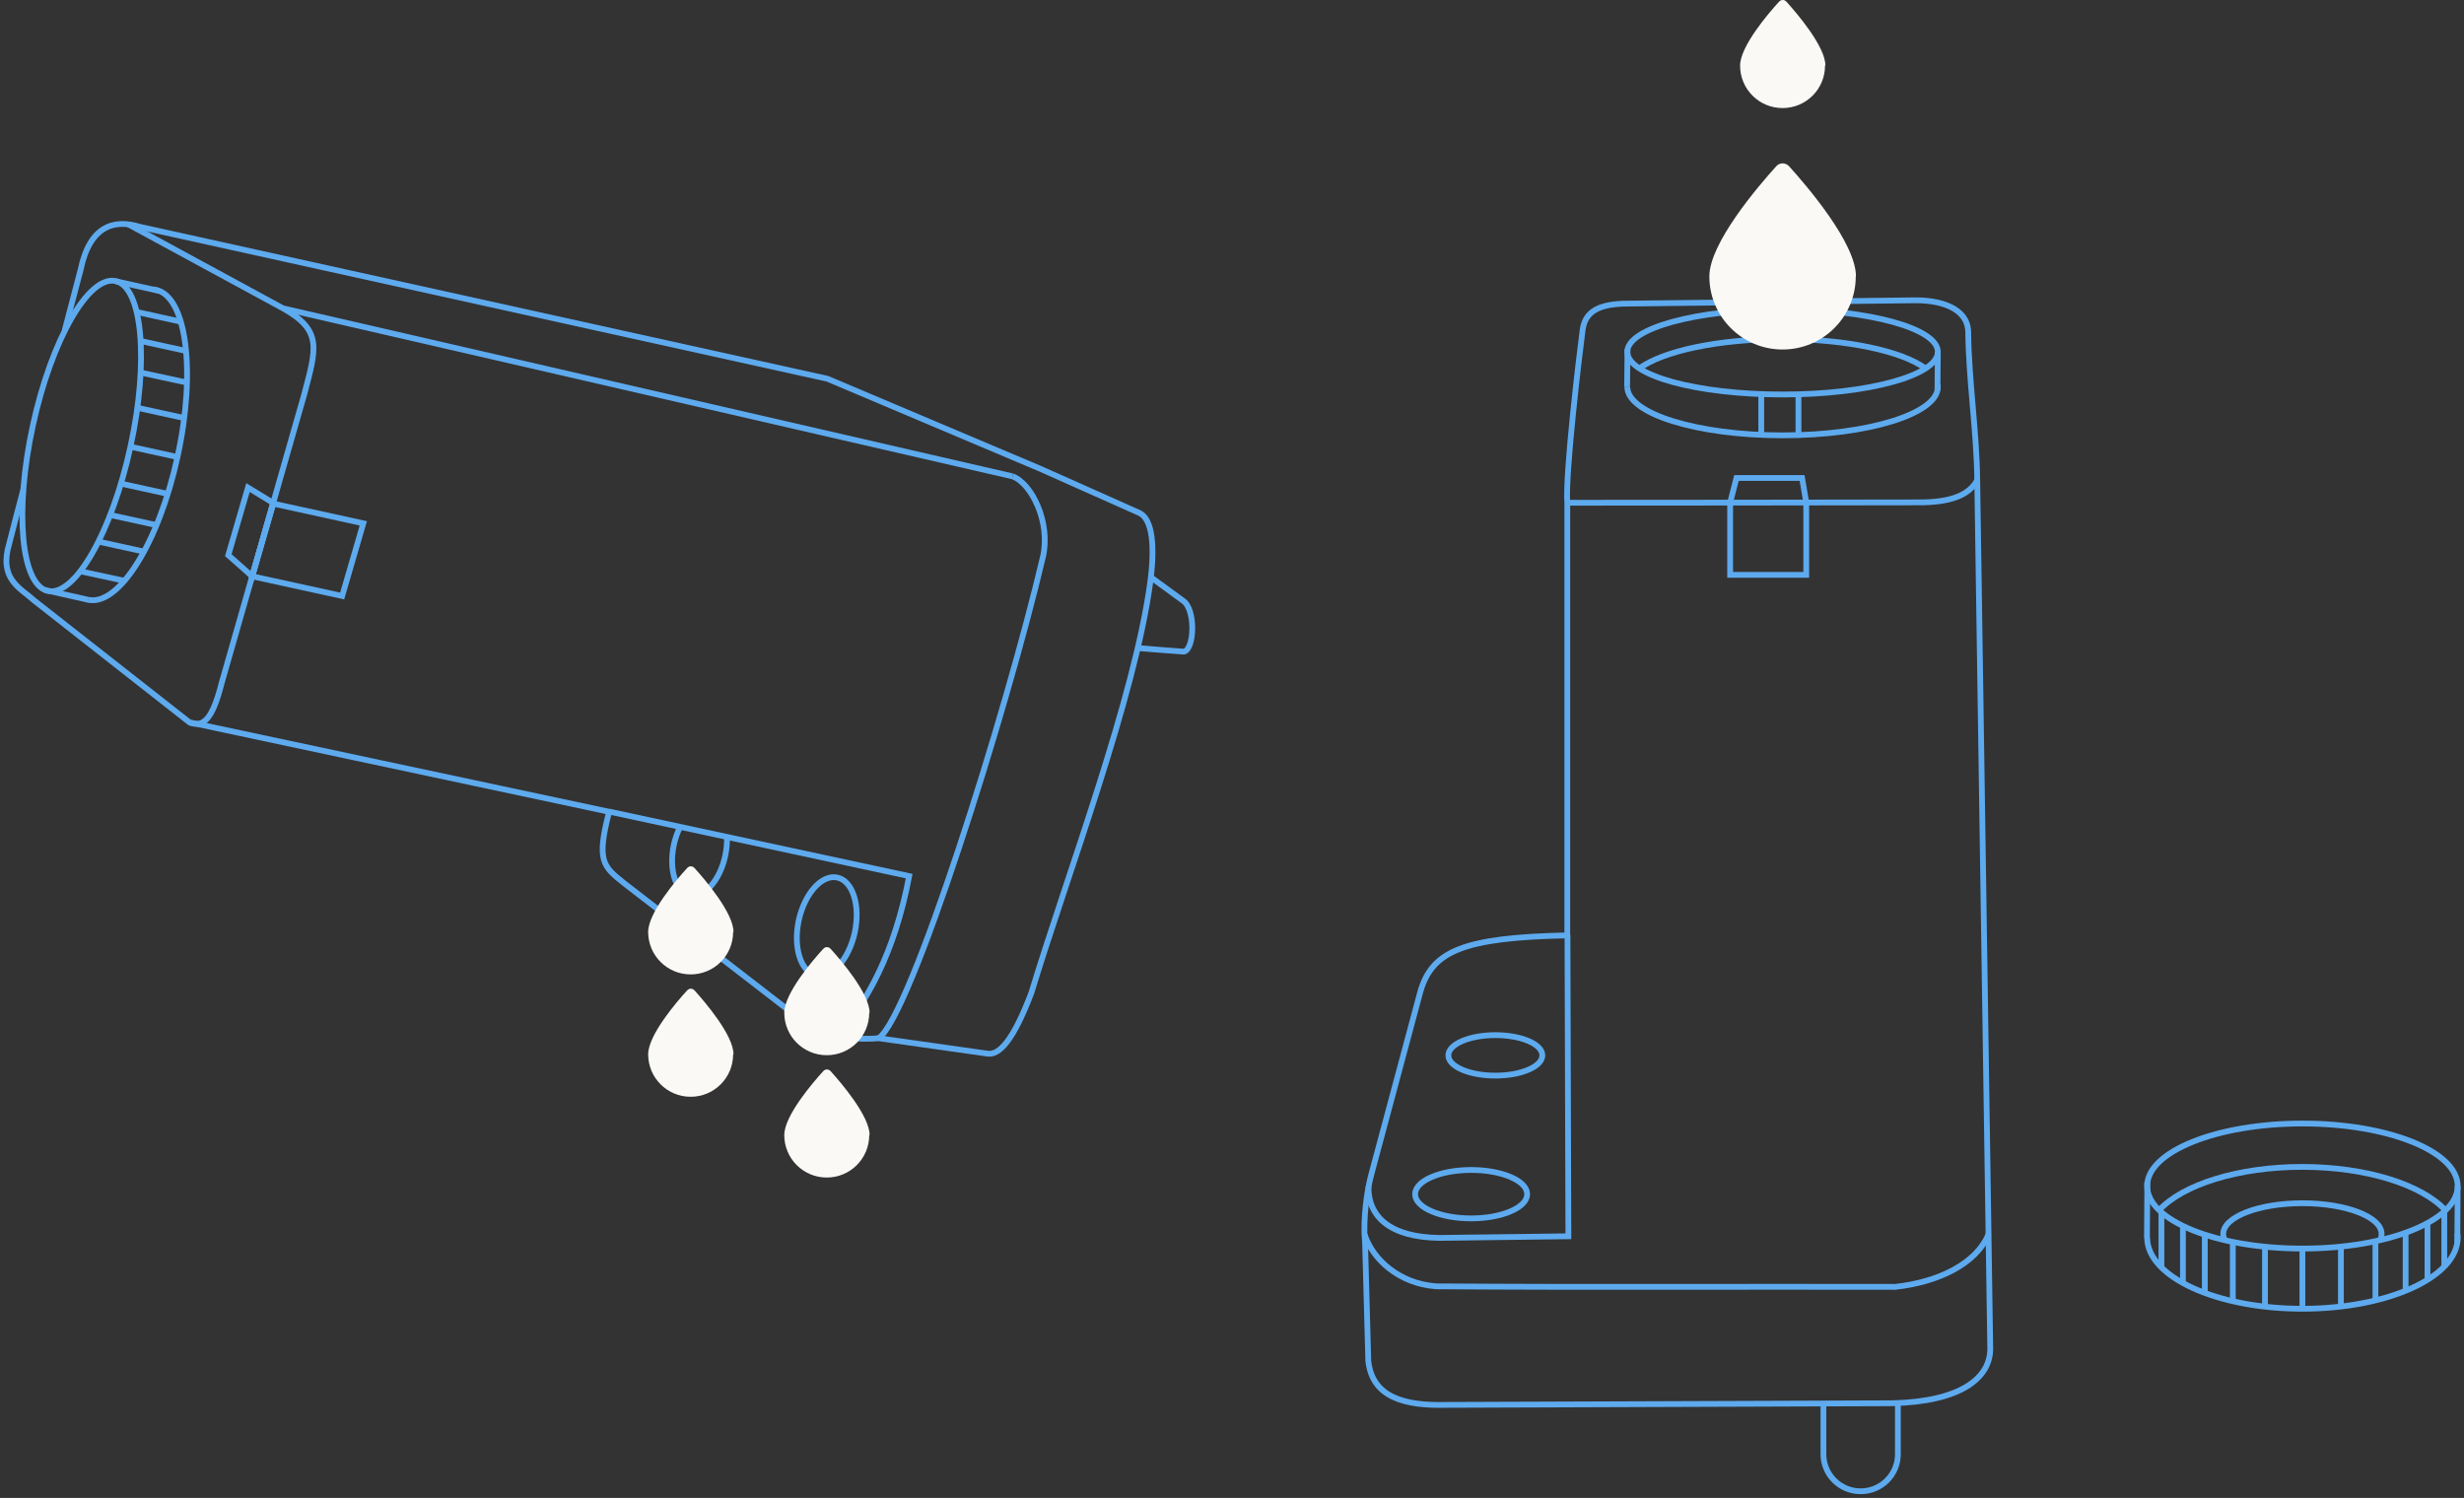 <svg width="426" height="259" viewBox="0 0 426 259" fill="none" xmlns="http://www.w3.org/2000/svg">
<rect x="0" y="0" width="426" height="259" fill="#333333" stroke="none"/>
<g clip-path="url(#clip0_7130_51105)">
<path d="M4.031 84.646C3.219 87.708 2.406 90.801 1.594 93.988C-0.25 100.175 3.562 101.675 5.75 103.706C15.437 111.299 23.062 117.298 32.75 124.891C56.937 130.047 81.125 135.202 105.312 140.358C103.094 148.919 104.25 149.794 107.969 152.763C118.094 160.574 128.187 168.386 138.312 176.197C142.469 179.009 147.125 179.947 151.906 179.509C158.156 180.384 164.406 181.29 170.656 182.165C172.812 182.571 175.281 179.666 178.312 171.667C184.469 151.388 196.187 120.641 198.875 100.613C199.687 94.488 199.25 89.895 197.094 88.739C191.312 86.177 185.562 83.583 179.781 81.021C167.531 75.834 155.281 70.679 143.062 65.492C103.437 56.743 63.781 47.963 24.156 39.214C19.719 37.839 15.5 39.058 13.937 46.65C13 50.212 12.094 53.681 11.187 57.118" stroke="#5EAAEE" stroke-miterlimit="22.93"/>
<path d="M151.906 179.508C157.375 175.852 174 123.171 180.312 96.299C181.687 90.394 178.406 83.613 175.062 82.363" stroke="#5EAAEE" stroke-miterlimit="22.93"/>
<path d="M105.312 140.328C122.594 144.046 139.906 147.765 157.187 151.483C154.656 164.888 149.75 173.449 144.812 179.011" stroke="#5EAAEE" stroke-miterlimit="22.93"/>
<path d="M22.219 38.809C31.156 43.652 40.094 48.526 49.031 53.369C55.781 57.181 54.688 60.243 52.594 68.211C47.844 84.803 43.094 101.426 38.344 118.018C36.656 124.736 35.031 125.736 32.75 124.923" stroke="#5EAAEE" stroke-miterlimit="22.93"/>
<path d="M175.063 82.364L49.031 53.336" stroke="#5EAAEE" stroke-miterlimit="22.93"/>
<path fill-rule="evenodd" clip-rule="evenodd" d="M138.093 159.138C139.125 154.451 142.093 151.139 144.781 151.733C147.437 152.327 148.781 156.576 147.781 161.232C146.75 165.919 143.781 169.231 141.093 168.637C138.437 168.043 137.093 163.794 138.093 159.138Z" stroke="#5EAAEE" stroke-miterlimit="22.93"/>
<path d="M125.688 144.703C125.719 145.734 125.625 146.859 125.375 148.015C124.437 152.296 121.719 155.327 119.25 154.795C116.813 154.264 115.594 150.358 116.5 146.078C116.75 144.922 117.125 143.891 117.594 142.953" stroke="#5EAAEE" stroke-miterlimit="22.93"/>
<path fill-rule="evenodd" clip-rule="evenodd" d="M43.594 99.643L47.25 87.082L62.812 90.488L59.156 103.049L43.594 99.643Z" stroke="#5EAAEE" stroke-miterlimit="22.93"/>
<path fill-rule="evenodd" clip-rule="evenodd" d="M5.687 73.555C8.906 58.745 15.312 47.59 19.969 48.59C24.625 49.59 25.781 62.432 22.562 77.211C19.344 92.022 12.937 103.177 8.281 102.177C3.625 101.177 2.469 88.335 5.687 73.555Z" stroke="#5EAAEE" stroke-miterlimit="22.93"/>
<path d="M26.406 50.055C26.594 50.055 26.781 50.086 26.969 50.117C32.25 51.273 33.938 64.209 30.688 78.989C27.469 93.799 20.562 104.861 15.25 103.704" stroke="#5EAAEE" stroke-miterlimit="22.93"/>
<path d="M7.75 102.02L15.25 103.707H15.281" stroke="#5EAAEE" stroke-miterlimit="22.93"/>
<path d="M19.969 48.617L27.531 50.304" stroke="#5EAAEE" stroke-miterlimit="22.93"/>
<path d="M30.688 79.023L22.562 77.242" stroke="#5EAAEE" stroke-miterlimit="22.93"/>
<path d="M31.938 72.305L23.812 70.523" stroke="#5EAAEE" stroke-miterlimit="22.93"/>
<path d="M32.312 66.148L24.344 64.43" stroke="#5EAAEE" stroke-miterlimit="22.93"/>
<path d="M32.156 60.679L24.312 58.961" stroke="#5EAAEE" stroke-miterlimit="22.93"/>
<path d="M31.375 55.648L23.719 53.961" stroke="#5EAAEE" stroke-miterlimit="22.93"/>
<path d="M29 85.394L21.031 83.644" stroke="#5EAAEE" stroke-miterlimit="22.93"/>
<path d="M27.094 90.801L19.094 89.051" stroke="#5EAAEE" stroke-miterlimit="22.93"/>
<path d="M24.969 95.394L17 93.644" stroke="#5EAAEE" stroke-miterlimit="22.93"/>
<path d="M21.656 100.457L14.125 98.832" stroke="#5EAAEE" stroke-miterlimit="22.93"/>
<path fill-rule="evenodd" clip-rule="evenodd" d="M43.594 99.643L47.219 86.957L42.875 84.301L39.469 95.987L43.594 99.643Z" stroke="#5EAAEE" stroke-miterlimit="22.93"/>
<path d="M196.719 112.049C199.719 112.299 201.687 112.456 204.687 112.674C206.531 112.237 206.75 105.331 204.531 103.863L198.969 99.801" stroke="#5EAAEE" stroke-miterlimit="22.93"/>
<path fill-rule="evenodd" clip-rule="evenodd" d="M398.062 194.258C412.906 194.258 424.906 199.101 424.906 205.069C424.906 211.037 412.875 215.88 398.062 215.88C383.25 215.88 371.219 211.037 371.219 205.069C371.219 199.101 383.25 194.258 398.062 194.258Z" stroke="#5EAAEE" stroke-miterlimit="22.93"/>
<path d="M373.281 209.257C377.344 204.851 386.906 201.758 398.031 201.758C409.156 201.758 418.719 204.851 422.781 209.257M424.875 213.319C424.875 213.538 424.906 213.788 424.906 214.006C424.906 220.787 412.875 226.286 398.062 226.286C383.25 226.286 371.219 220.787 371.219 213.975" stroke="#5EAAEE" stroke-miterlimit="22.93"/>
<path d="M371.25 204.383L371.188 214.007V214.038" stroke="#5EAAEE" stroke-miterlimit="22.93"/>
<path d="M424.906 205.07L424.844 214.788" stroke="#5EAAEE" stroke-miterlimit="22.93"/>
<path d="M398.062 226.284V215.879" stroke="#5EAAEE" stroke-miterlimit="22.93"/>
<path d="M404.719 226.003V215.598" stroke="#5EAAEE" stroke-miterlimit="22.93"/>
<path d="M410.688 224.846V214.629" stroke="#5EAAEE" stroke-miterlimit="22.93"/>
<path d="M415.906 223.19V213.16" stroke="#5EAAEE" stroke-miterlimit="22.93"/>
<path d="M419.688 221.284V211.473" stroke="#5EAAEE" stroke-miterlimit="22.93"/>
<path d="M422.594 218.882V209.602" stroke="#5EAAEE" stroke-miterlimit="22.93"/>
<path d="M391.594 225.909V215.691" stroke="#5EAAEE" stroke-miterlimit="22.93"/>
<path d="M386.031 225.003V214.785" stroke="#5EAAEE" stroke-miterlimit="22.93"/>
<path d="M381.188 223.659V213.441" stroke="#5EAAEE" stroke-miterlimit="22.93"/>
<path d="M377.406 221.659V212.004" stroke="#5EAAEE" stroke-miterlimit="22.93"/>
<path d="M373.688 219.194V209.602" stroke="#5EAAEE" stroke-miterlimit="22.93"/>
<path d="M384.656 214.445C384.469 214.101 384.375 213.726 384.375 213.351C384.375 210.414 390.5 208.039 398.062 208.039C405.625 208.039 411.75 210.414 411.75 213.351C411.75 213.726 411.656 214.101 411.469 214.445" stroke="#5EAAEE" stroke-miterlimit="22.93"/>
<path fill-rule="evenodd" clip-rule="evenodd" d="M236 214.597C236.187 221.471 236.375 228.377 236.562 235.251C237.219 241.657 242.875 243.094 250.156 242.906C275.812 242.813 301.469 242.719 327.125 242.625C339.062 242.344 344.031 238.251 344.094 233.283C343.344 183.195 342.594 133.107 341.844 83.051C341.75 74.458 340.375 65.897 340.281 57.304C340.125 53.211 335.375 51.804 330.656 51.929C313.875 52.117 298.344 52.304 281.562 52.492C276.5 52.492 274.062 53.804 273.625 57.023C273.062 61.241 270.594 81.926 270.969 86.957V161.729C252.906 162.104 247.656 164.478 245.594 171.353C242.75 181.914 239.937 192.475 237.094 203.036C236.312 205.911 235.656 210.723 235.969 214.629L236 214.597Z" stroke="#5EAAEE" stroke-miterlimit="22.93"/>
<path d="M271 161.699L271.156 213.755C263.75 213.849 256.344 213.943 248.937 214.037C240.281 213.943 236.531 210.35 236.594 205.163" stroke="#5EAAEE" stroke-miterlimit="22.93"/>
<path d="M235.938 213.504C237.312 217.628 241.719 221.909 248.281 222.409C274.844 222.597 300.875 222.44 327.656 222.503C335.125 221.69 341.719 218.503 343.812 213.348" stroke="#5EAAEE" stroke-miterlimit="22.93"/>
<path d="M328.125 242.566V251.44C328.125 254.971 325.25 257.846 321.688 257.846C318.125 257.846 315.25 254.971 315.25 251.44V242.629" stroke="#5EAAEE" stroke-miterlimit="22.93"/>
<path fill-rule="evenodd" clip-rule="evenodd" d="M254.344 202.289C259.687 202.289 264.031 204.164 264.031 206.476C264.031 208.788 259.687 210.663 254.344 210.663C249 210.663 244.656 208.788 244.656 206.476C244.656 204.164 249 202.289 254.344 202.289Z" stroke="#5EAAEE" stroke-miterlimit="22.93"/>
<path fill-rule="evenodd" clip-rule="evenodd" d="M258.531 178.977C263.031 178.977 266.656 180.539 266.656 182.476C266.656 184.413 263 185.976 258.531 185.976C254.063 185.976 250.406 184.413 250.406 182.476C250.406 180.539 254.063 178.977 258.531 178.977Z" stroke="#5EAAEE" stroke-miterlimit="22.93"/>
<path d="M270.969 86.925C291.125 86.925 311.281 86.894 331.469 86.863C337.625 86.925 340.531 85.425 341.844 83.019" stroke="#5EAAEE" stroke-miterlimit="22.93"/>
<path d="M312.281 86.894V99.393H299.125V86.894" stroke="#5EAAEE" stroke-miterlimit="22.93"/>
<path d="M312.281 86.894L311.562 82.644H300.219L299.125 86.894" stroke="#5EAAEE" stroke-miterlimit="22.93"/>
<path fill-rule="evenodd" clip-rule="evenodd" d="M308.188 53.492C323.031 53.492 335.031 56.773 335.031 60.835C335.031 64.897 323 68.209 308.188 68.209C293.375 68.209 281.344 64.928 281.344 60.835C281.344 56.742 293.375 53.492 308.188 53.492Z" stroke="#5EAAEE" stroke-miterlimit="22.93"/>
<path d="M283.406 63.71C287.469 60.711 297.031 58.617 308.156 58.617C319.281 58.617 328.844 60.711 332.906 63.71M335 66.46C335 66.616 335.031 66.772 335.031 66.929C335.031 71.522 323 75.271 308.188 75.271C293.375 75.271 281.344 71.522 281.344 66.897" stroke="#5EAAEE" stroke-miterlimit="22.93"/>
<path d="M281.375 60.367L281.312 66.929" stroke="#5EAAEE" stroke-miterlimit="22.93"/>
<path d="M335.031 60.836L334.969 67.46" stroke="#5EAAEE" stroke-miterlimit="22.93"/>
<path d="M310.938 75.273V68.211" stroke="#5EAAEE" stroke-miterlimit="22.93"/>
<path d="M304.5 75.023V68.086" stroke="#5EAAEE" stroke-miterlimit="22.93"/>
<path d="M320.844 47.775C320.844 54.774 315.188 60.43 308.188 60.43C301.188 60.43 295.531 54.774 295.531 47.775C295.531 42.026 304.062 32.089 307.125 28.715C307.687 28.09 308.688 28.09 309.281 28.715C312.344 32.089 320.875 42.026 320.875 47.775H320.844Z" fill="#FBF9F6"/>
<path d="M315.531 11.342C315.531 15.404 312.25 18.685 308.188 18.685C304.125 18.685 300.844 15.404 300.844 11.342C300.844 7.999 305.813 2.218 307.594 0.281C307.938 -0.094 308.5 -0.094 308.844 0.281C310.625 2.25 315.594 8.03 315.594 11.342H315.531Z" fill="#FBF9F6"/>
<path d="M150.281 175.104C150.281 179.166 147 182.447 142.938 182.447C138.875 182.447 135.594 179.166 135.594 175.104C135.594 171.761 140.562 165.98 142.344 164.043C142.687 163.668 143.25 163.668 143.594 164.043C145.375 166.011 150.344 171.792 150.344 175.104H150.281Z" fill="#FBF9F6"/>
<path d="M150.281 196.256C150.281 200.318 147 203.599 142.938 203.599C138.875 203.599 135.594 200.318 135.594 196.256C135.594 192.913 140.562 187.133 142.344 185.195C142.687 184.82 143.25 184.82 143.594 185.195C145.375 187.164 150.344 192.944 150.344 196.256H150.281Z" fill="#FBF9F6"/>
<path d="M126.75 161.135C126.75 165.197 123.469 168.478 119.406 168.478C115.344 168.478 112.062 165.197 112.062 161.135C112.062 157.792 117.031 152.011 118.812 150.074C119.156 149.699 119.719 149.699 120.062 150.074C121.844 152.043 126.813 157.823 126.813 161.135H126.75Z" fill="#FBF9F6"/>
<path d="M126.75 182.292C126.75 186.354 123.469 189.634 119.406 189.634C115.344 189.634 112.062 186.354 112.062 182.292C112.062 178.948 117.031 173.168 118.812 171.23C119.156 170.855 119.719 170.855 120.062 171.23C121.844 173.199 126.813 178.98 126.813 182.292H126.75Z" fill="#FBF9F6"/>
</g>
<defs>
<clipPath id="clip0_7130_51105">
<rect width="426" height="259" fill="white"/>
</clipPath>
</defs>
</svg>
